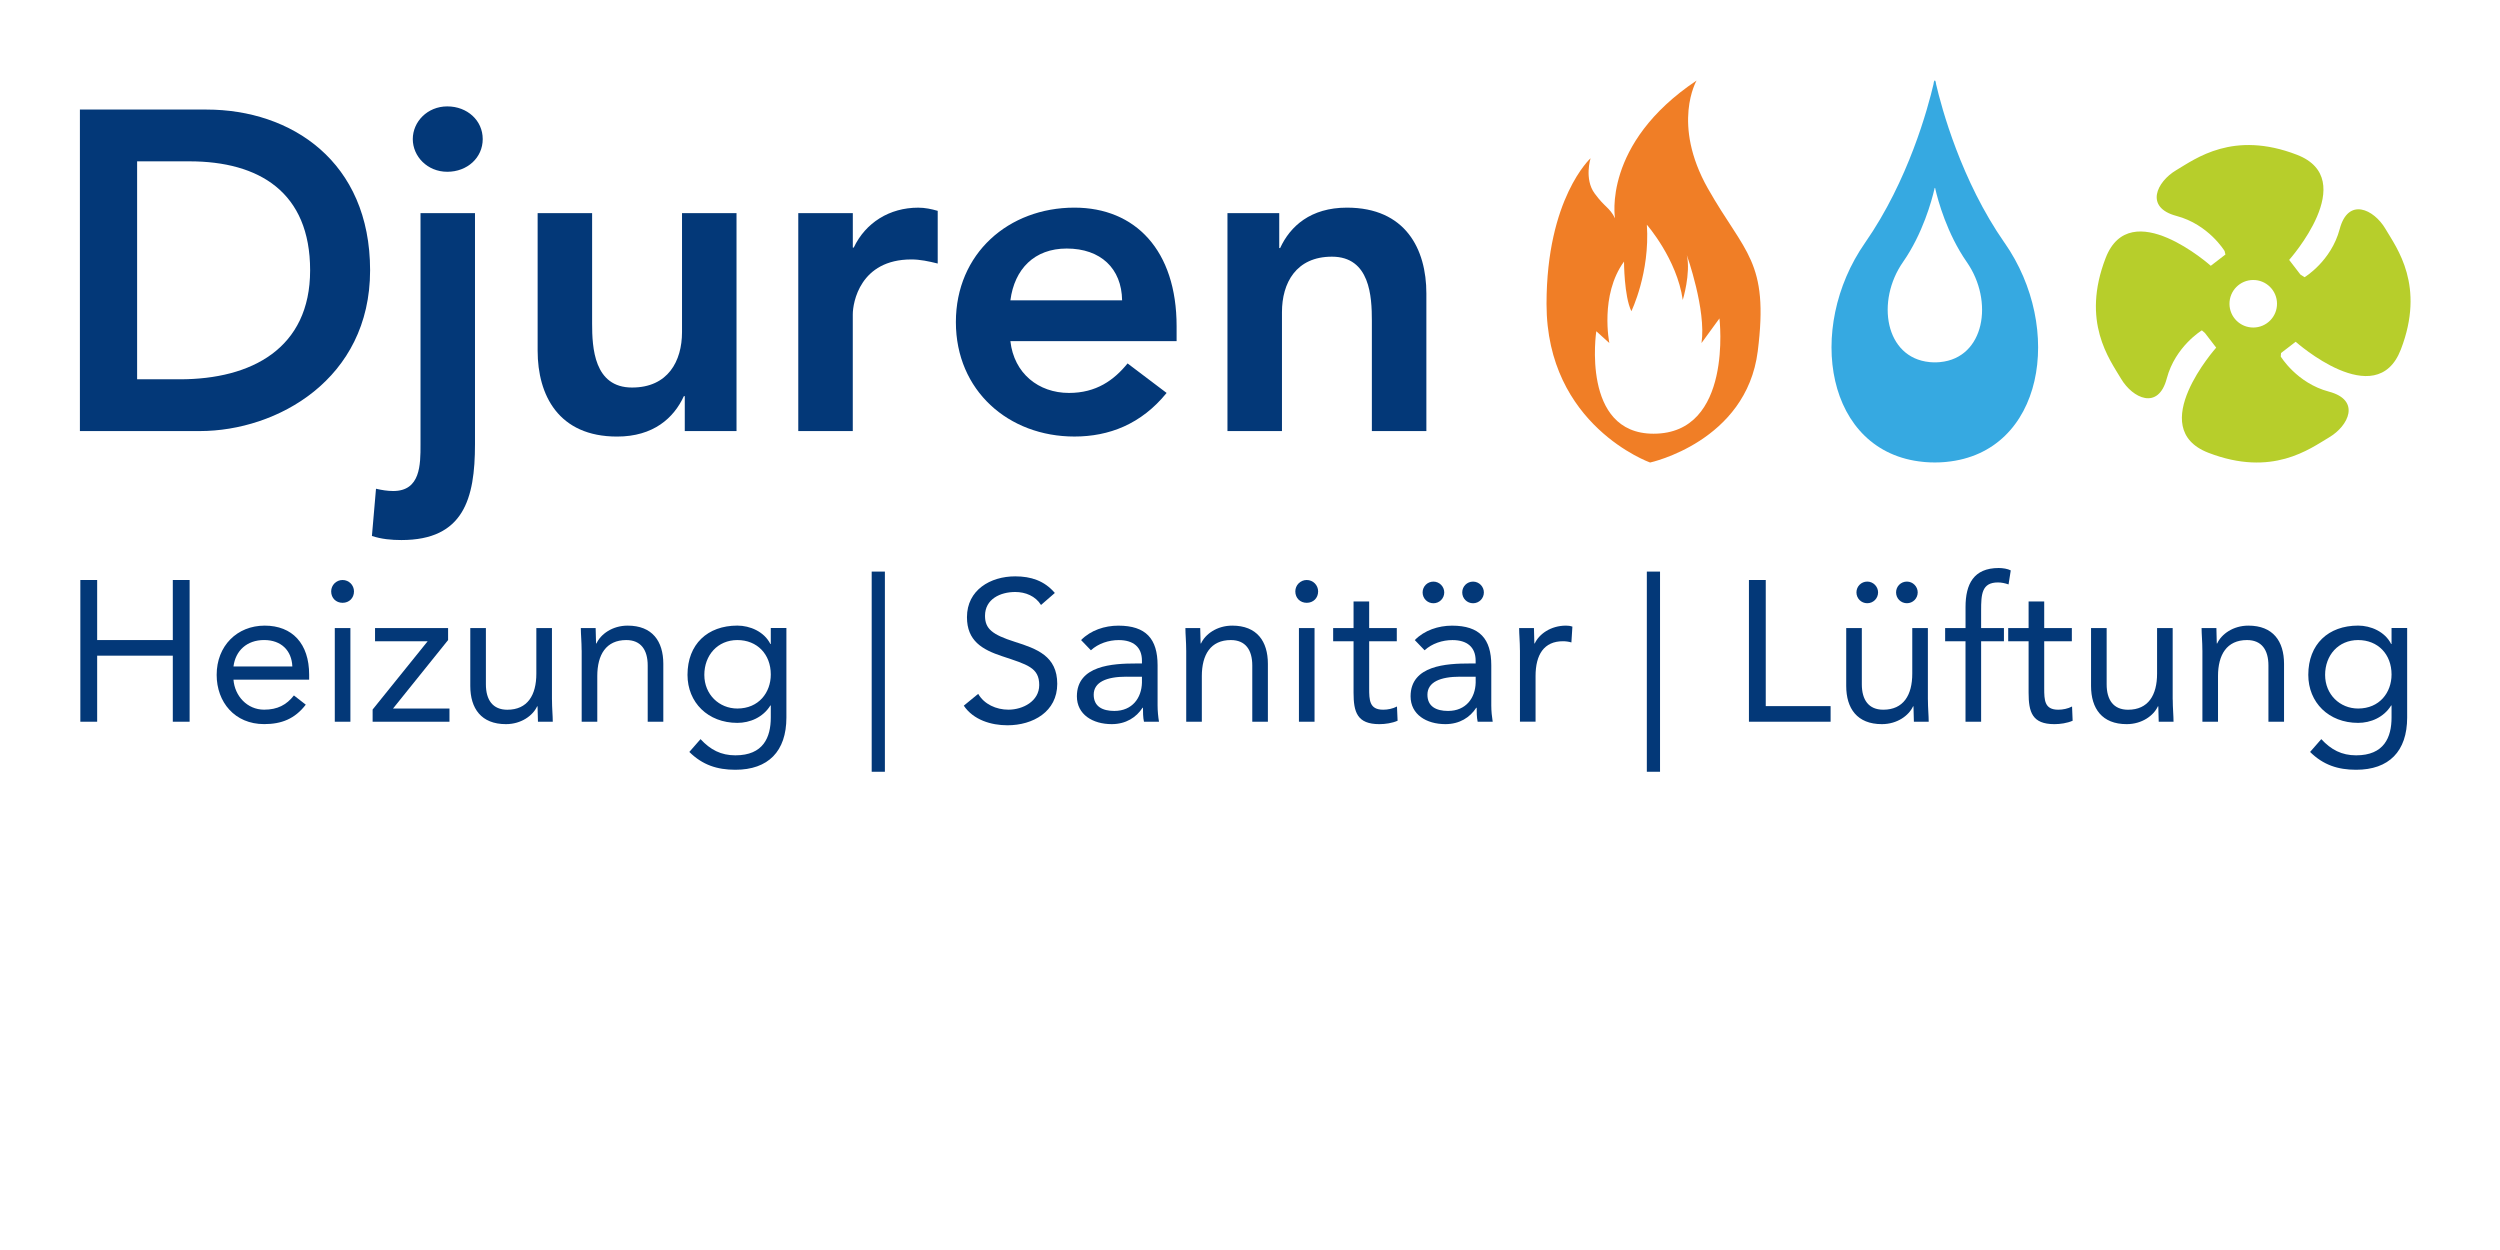 <svg xmlns="http://www.w3.org/2000/svg" xmlns:xlink="http://www.w3.org/1999/xlink" id="Ebene_1" width="850.39" height="425.2" viewBox="0 0 850.39 425.2"><defs><clipPath id="clippath"><rect width="850.39" height="425.2" fill="none"></rect></clipPath></defs><g clip-path="url(#clippath)"><path d="m27.18,37.27h43.1c28.73,0,55.61,17.61,55.61,54.68s-31.67,54.68-57.93,54.68H27.18V37.27Zm33.98,91.75c24.41,0,44.33-10.5,44.33-37.07s-17.3-37.07-41.09-37.07h-17.76v74.14h14.52Z" fill="#033878"></path><path d="m161.57,72.49v78.62c0,18.54-3.86,32.59-25.02,32.59-3.4,0-6.8-.31-10.04-1.39l1.39-16.06c2.01.46,3.86.77,5.87.77,9.27,0,9.27-8.96,9.27-15.75v-78.78h18.54Zm-9.42-36.3c6.8,0,12.05,4.79,12.05,11.12s-5.25,11.12-12.05,11.12-11.74-5.25-11.74-11.12,4.94-11.12,11.74-11.12" fill="#033878"></path><path d="m250.54,146.64h-17.61v-11.89h-.31c-3.4,7.41-10.35,13.75-22.71,13.75-19.93,0-27.03-14.06-27.03-29.2v-46.8h18.53v37.54c0,8.19.62,21.78,13.59,21.78,12.2,0,16.99-8.96,16.99-18.85v-40.47h18.54v74.14Z" fill="#033878"></path><path d="m271.55,72.49h18.54v11.74h.31c4.02-8.5,12.2-13.59,21.93-13.59,2.32,0,4.48.46,6.64,1.08v17.92c-3.09-.77-6.02-1.39-8.96-1.39-17.46,0-19.93,14.67-19.93,18.69v39.7h-18.54v-74.14Z" fill="#033878"></path><path d="m343.69,116.05c1.23,10.97,9.58,17.61,19.93,17.61,9.27,0,15.29-4.32,19.93-10.04l13.28,10.04c-8.65,10.66-19.62,14.83-31.36,14.83-22.4,0-40.32-15.6-40.32-38.93s17.92-38.93,40.32-38.93c20.7,0,34.76,14.52,34.76,40.32v5.1h-56.53Zm38-13.9c-.15-10.81-7.26-17.61-18.85-17.61-10.97,0-17.76,6.95-19.15,17.61h38Z" fill="#033878"></path><path d="m417.53,72.49h17.61v11.89h.31c3.4-7.41,10.35-13.75,22.71-13.75,19.92,0,27.03,14.06,27.03,29.2v46.8h-18.54v-37.54c0-8.19-.62-21.78-13.59-21.78-12.2,0-16.99,8.96-16.99,18.85v40.47h-18.54v-74.14Z" fill="#033878"></path><polygon points="27.33 197.29 33.05 197.29 33.05 217.72 58.78 217.72 58.78 197.29 64.5 197.29 64.5 245.5 58.78 245.5 58.78 223.03 33.05 223.03 33.05 245.5 27.33 245.5 27.33 197.29" fill="#033878"></polygon><path d="m104,239.71c-3.74,4.83-8.24,6.6-14.16,6.6-10.01,0-16.14-7.49-16.14-16.75,0-9.87,6.95-16.75,16.34-16.75s15.12,6.13,15.12,16.68v1.7h-25.74c.41,5.51,4.63,10.21,10.42,10.21,4.56,0,7.63-1.63,10.14-4.84l4.02,3.13Zm-4.56-13.01c-.21-5.38-3.75-8.99-9.6-8.99s-9.74,3.61-10.42,8.99h20.02Z" fill="#033878"></path><path d="m116.53,197.29c2.18,0,3.88,1.77,3.88,3.88,0,2.25-1.64,3.88-3.88,3.88s-3.88-1.63-3.88-3.88c0-2.11,1.7-3.88,3.88-3.88m-2.65,16.34h5.31v31.87h-5.31v-31.87Z" fill="#033878"></path><polygon points="126.75 241.35 145.47 218.13 127.57 218.13 127.57 213.63 152.42 213.63 152.42 217.72 133.69 241.01 152.89 241.01 152.89 245.5 126.75 245.5 126.75 241.35" fill="#033878"></polygon><path d="m187.76,237.94c0,2.93.27,5.45.27,7.56h-5.04c0-1.7-.14-3.47-.14-5.24h-.14c-1.43,3.13-5.38,6.06-10.62,6.06-8.38,0-12.12-5.31-12.12-13v-19.68h5.31v19.13c0,5.31,2.32,8.65,7.29,8.65,6.88,0,9.87-4.97,9.87-12.26v-15.52h5.31v24.31Z" fill="#033878"></path><path d="m197.84,221.19c0-2.93-.27-5.45-.27-7.56h5.04c0,1.7.14,3.47.14,5.24h.14c1.43-3.13,5.38-6.06,10.62-6.06,8.38,0,12.12,5.31,12.12,13.01v19.68h-5.31v-19.13c0-5.31-2.32-8.65-7.28-8.65-6.88,0-9.87,4.97-9.87,12.26v15.52h-5.31v-24.31Z" fill="#033878"></path><path d="m267.5,244.07c0,11.51-6.2,17.77-17.36,17.77-6.2,0-11.17-1.63-15.66-6.06l3.81-4.36c3.34,3.61,6.95,5.51,11.85,5.51,9.53,0,12.05-6.13,12.05-12.87v-4.09h-.14c-2.52,4.09-7.01,5.92-11.23,5.92-10.01,0-16.96-6.94-16.96-16.34,0-10.42,6.81-16.75,16.96-16.75,4.29,0,9.12,2.04,11.23,6.26h.14v-5.45h5.31v30.43Zm-16.68-3.06c7.28,0,11.37-5.45,11.37-11.58,0-6.88-4.63-11.71-11.37-11.71s-11.24,5.18-11.24,11.85,5.04,11.44,11.24,11.44" fill="#033878"></path><rect x="296.51" y="194.43" width="4.49" height="68.09" fill="#033878"></rect><path d="m354.12,205.8c-1.91-3.06-5.31-4.43-8.78-4.43-5.04,0-10.28,2.38-10.28,8.1,0,4.43,2.45,6.4,10.14,8.85,7.49,2.38,14.43,4.84,14.43,14.3s-8.24,14.09-16.95,14.09c-5.58,0-11.58-1.84-14.84-6.67l4.9-4.02c2.04,3.54,6.13,5.38,10.28,5.38,4.9,0,10.48-2.86,10.48-8.38,0-5.92-4.02-6.94-12.6-9.8-6.81-2.25-11.98-5.24-11.98-13.28,0-9.26,7.97-13.89,16.41-13.89,5.38,0,9.94,1.5,13.48,5.65l-4.7,4.09Z" fill="#033878"></path><path d="m367.74,217.72c3.27-3.34,8.04-4.9,12.67-4.9,9.4,0,13.35,4.49,13.35,13.48v13.69c0,1.84.2,3.88.48,5.52h-5.11c-.34-1.43-.34-3.4-.34-4.77h-.14c-2.11,3.27-5.65,5.58-10.49,5.58-6.47,0-11.85-3.27-11.85-9.46,0-10.55,12.26-11.17,20.09-11.17h2.04v-.95c0-4.63-2.93-7.01-7.9-7.01-3.4,0-6.95,1.16-9.46,3.47l-3.34-3.47Zm15.39,12.46c-6.74,0-11.1,1.84-11.1,6.13,0,4.02,2.99,5.52,7.01,5.52,6.13,0,9.26-4.43,9.4-9.6v-2.04h-5.31Z" fill="#033878"></path><path d="m403.49,221.19c0-2.93-.27-5.45-.27-7.56h5.04c0,1.7.14,3.47.14,5.24h.14c1.43-3.13,5.38-6.06,10.62-6.06,8.38,0,12.12,5.31,12.12,13.01v19.68h-5.31v-19.13c0-5.31-2.32-8.65-7.29-8.65-6.88,0-9.87,4.97-9.87,12.26v15.52h-5.31v-24.31Z" fill="#033878"></path><path d="m444.49,197.29c2.18,0,3.88,1.77,3.88,3.88,0,2.25-1.64,3.88-3.88,3.88s-3.88-1.63-3.88-3.88c0-2.11,1.7-3.88,3.88-3.88m-2.65,16.34h5.31v31.87h-5.31v-31.87Z" fill="#033878"></path><path d="m475.13,218.13h-9.4v15.93c0,4.08.07,7.35,4.76,7.35,1.57,0,3.27-.34,4.7-1.09l.21,4.84c-1.84.82-4.22,1.16-6.2,1.16-7.56,0-8.78-4.08-8.78-10.69v-17.5h-6.94v-4.49h6.94v-9.06h5.31v9.06h9.4v4.49Z" fill="#033878"></path><path d="m481.26,217.72c3.27-3.34,8.04-4.9,12.66-4.9,9.4,0,13.35,4.49,13.35,13.48v13.69c0,1.84.21,3.88.48,5.52h-5.11c-.34-1.43-.34-3.4-.34-4.77h-.14c-2.11,3.27-5.65,5.58-10.49,5.58-6.47,0-11.85-3.27-11.85-9.46,0-10.55,12.26-11.17,20.09-11.17h2.04v-.95c0-4.63-2.93-7.01-7.9-7.01-3.4,0-6.95,1.16-9.46,3.47l-3.34-3.47Zm10.01-16.2c0,2.04-1.63,3.68-3.68,3.68s-3.68-1.63-3.68-3.68,1.63-3.68,3.68-3.68,3.68,1.7,3.68,3.68m5.38,28.66c-6.74,0-11.1,1.84-11.1,6.13,0,4.02,3,5.52,7.01,5.52,6.13,0,9.26-4.43,9.4-9.6v-2.04h-5.31Zm8.1-28.66c0,2.04-1.63,3.68-3.68,3.68s-3.68-1.63-3.68-3.68,1.63-3.68,3.68-3.68,3.68,1.7,3.68,3.68" fill="#033878"></path><path d="m517.01,221.19c0-2.93-.27-5.45-.27-7.56h5.04c0,1.7.14,3.47.14,5.24h.14c1.43-3.13,5.38-6.06,10.62-6.06.68,0,1.43.07,2.18.34l-.34,5.38c-.89-.27-1.91-.41-2.86-.41-6.47,0-9.33,4.56-9.33,11.85v15.52h-5.31v-24.31Z" fill="#033878"></path><rect x="560.18" y="194.43" width="4.49" height="68.09" fill="#033878"></rect><polygon points="594.91 197.29 600.63 197.29 600.63 240.19 622.69 240.19 622.69 245.5 594.91 245.5 594.91 197.29" fill="#033878"></polygon><path d="m655.79,237.94c0,2.93.27,5.45.27,7.56h-5.04c0-1.7-.14-3.47-.14-5.24h-.14c-1.43,3.13-5.38,6.06-10.62,6.06-8.38,0-12.12-5.31-12.12-13.01v-19.68h5.31v19.13c0,5.31,2.32,8.65,7.29,8.65,6.88,0,9.87-4.97,9.87-12.26v-15.52h5.31v24.31Zm-16.95-36.43c0,2.04-1.63,3.68-3.68,3.68s-3.68-1.63-3.68-3.68,1.64-3.68,3.68-3.68,3.68,1.7,3.68,3.68m13.48,0c0,2.04-1.63,3.68-3.68,3.68s-3.68-1.63-3.68-3.68,1.63-3.68,3.68-3.68,3.68,1.7,3.68,3.68" fill="#033878"></path><path d="m668.59,218.13h-6.94v-4.49h6.94v-7.15c0-7.76,2.72-13.28,11.3-13.28,1.36,0,3.06.27,4.08.82l-.75,4.77c-1.16-.41-2.38-.68-3.61-.68-5.51,0-5.72,4.02-5.72,9.53v5.99h7.76v4.49h-7.76v27.37h-5.31v-27.37Z" fill="#033878"></path><path d="m704.75,218.13h-9.4v15.93c0,4.08.07,7.35,4.77,7.35,1.57,0,3.27-.34,4.7-1.09l.2,4.84c-1.84.82-4.22,1.16-6.2,1.16-7.56,0-8.78-4.08-8.78-10.69v-17.5h-6.94v-4.49h6.94v-9.06h5.31v9.06h9.4v4.49Z" fill="#033878"></path><path d="m739.07,237.94c0,2.93.27,5.45.27,7.56h-5.04c0-1.7-.14-3.47-.14-5.24h-.14c-1.43,3.13-5.38,6.06-10.62,6.06-8.38,0-12.12-5.31-12.12-13v-19.68h5.31v19.13c0,5.31,2.32,8.65,7.28,8.65,6.88,0,9.87-4.97,9.87-12.26v-15.52h5.31v24.31Z" fill="#033878"></path><path d="m749.15,221.19c0-2.93-.27-5.45-.27-7.56h5.04c0,1.7.13,3.47.13,5.24h.14c1.43-3.13,5.38-6.06,10.62-6.06,8.38,0,12.12,5.31,12.12,13.01v19.68h-5.31v-19.13c0-5.31-2.32-8.65-7.28-8.65-6.88,0-9.87,4.97-9.87,12.26v15.52h-5.31v-24.31Z" fill="#033878"></path><path d="m818.81,244.07c0,11.51-6.2,17.77-17.36,17.77-6.19,0-11.17-1.63-15.66-6.06l3.81-4.36c3.34,3.61,6.95,5.51,11.85,5.51,9.53,0,12.05-6.13,12.05-12.87v-4.09h-.14c-2.52,4.09-7.01,5.92-11.23,5.92-10.01,0-16.95-6.94-16.95-16.34,0-10.42,6.81-16.75,16.95-16.75,4.29,0,9.12,2.04,11.23,6.26h.14v-5.45h5.31v30.43Zm-16.68-3.06c7.29,0,11.37-5.45,11.37-11.58,0-6.88-4.63-11.71-11.37-11.71s-11.23,5.18-11.23,11.85,5.04,11.44,11.23,11.44" fill="#033878"></path><path d="m580.98,64.17c-12.48-22.06-3.88-36.77-3.88-36.77-32.18,21.52-27.74,46.85-27.74,46.85-1.94-3.81-3.33-3.54-6.93-8.44-3.61-4.9-1.39-11.98-1.39-11.98,0,0-14.98,13.62-14.98,49.57,0,41.4,35.23,53.93,35.23,53.93,0,0,32.74-7.08,36.62-37.86,3.88-30.78-4.44-33.23-16.92-55.29m-18.52,83.35c-24.76,0-19.48-34.86-19.48-34.86l4.44,4.02s-3.33-16.28,4.99-27.72c0,0,0,11.71,2.5,16.89,0,0,6.38-13.07,5.27-29.42,0,0,10.26,11.71,12.21,25.6,0,0,2.77-8.99,1.39-15.25,0,0,6.66,18.66,4.99,29.9l6.1-8.38s4.72,39.22-22.41,39.22" fill="#f07e26"></path><path d="m681.86,82.6c-14.8-21.22-21.43-45.98-23.3-54-.17-1.64-.69-1.64-.86,0-1.87,8.02-8.51,32.78-23.3,54-20.31,29.13-13.36,71.36,19.84,74.52.14.01.28.03.41.04.23.02.46.04.69.05.4.03.81.06,1.23.07.07,0,.15,0,.22,0,.4.01.78.03,1.19.03.05,0,.11,0,.16,0s.11,0,.16,0c.41,0,.8-.02,1.19-.03.07,0,.15,0,.22,0,.42-.02.82-.04,1.23-.07.23-.02.46-.03.68-.05.14-.01.28-.03.41-.04,33.21-3.17,40.15-45.4,19.84-74.52m-21.96,40.57c-.06,0-.13.01-.19.02-.11,0-.21.02-.31.02-.18.01-.37.02-.56.03-.03,0-.07,0-.1,0-.18,0-.36.01-.54.01-.02,0-.05,0-.07,0s-.05,0-.07,0c-.18,0-.36,0-.54-.01-.03,0-.07,0-.1,0-.19,0-.38-.02-.56-.03-.1,0-.21-.01-.31-.02-.06,0-.13-.01-.19-.02-15.17-1.45-18.34-20.74-9.06-34.04,6.76-9.69,9.79-21,10.65-24.67.08-.75.32-.75.39,0,.85,3.66,3.89,14.97,10.65,24.67,9.28,13.31,6.1,32.6-9.06,34.04" fill="#36a9e1"></path><path d="m811.42,77.83c-3.93-6.64-12.66-10.85-15.56.09-2.9,10.94-11.94,16.37-11.94,16.37l-1.42-.9-3.83-4.98s24.38-27.36,2.66-35.76c-21.72-8.39-34.44,1.31-41.08,5.24-6.64,3.93-10.85,12.66.09,15.56,10.94,2.9,16.37,11.94,16.37,11.94l.28,1.19-4.98,3.83s-27.36-24.38-35.76-2.66c-8.39,21.72,1.31,34.44,5.24,41.08,3.93,6.64,12.66,10.85,15.55-.09,2.9-10.94,11.94-16.37,11.94-16.37l1.04.9,3.83,4.98s-24.38,27.36-2.66,35.76c21.72,8.39,34.44-1.31,41.08-5.24,6.64-3.93,10.85-12.66-.09-15.56-10.94-2.9-16.37-11.94-16.37-11.94l.1-1.19,4.98-3.83s27.37,24.38,35.76,2.66c8.39-21.72-1.31-34.44-5.24-41.08m-44.91,33.58c-4.47.03-8.11-3.57-8.13-8.04-.03-4.46,3.57-8.11,8.04-8.13,4.46-.03,8.11,3.57,8.13,8.04.03,4.47-3.57,8.11-8.04,8.13" fill="#b7ce2b"></path></g></svg>